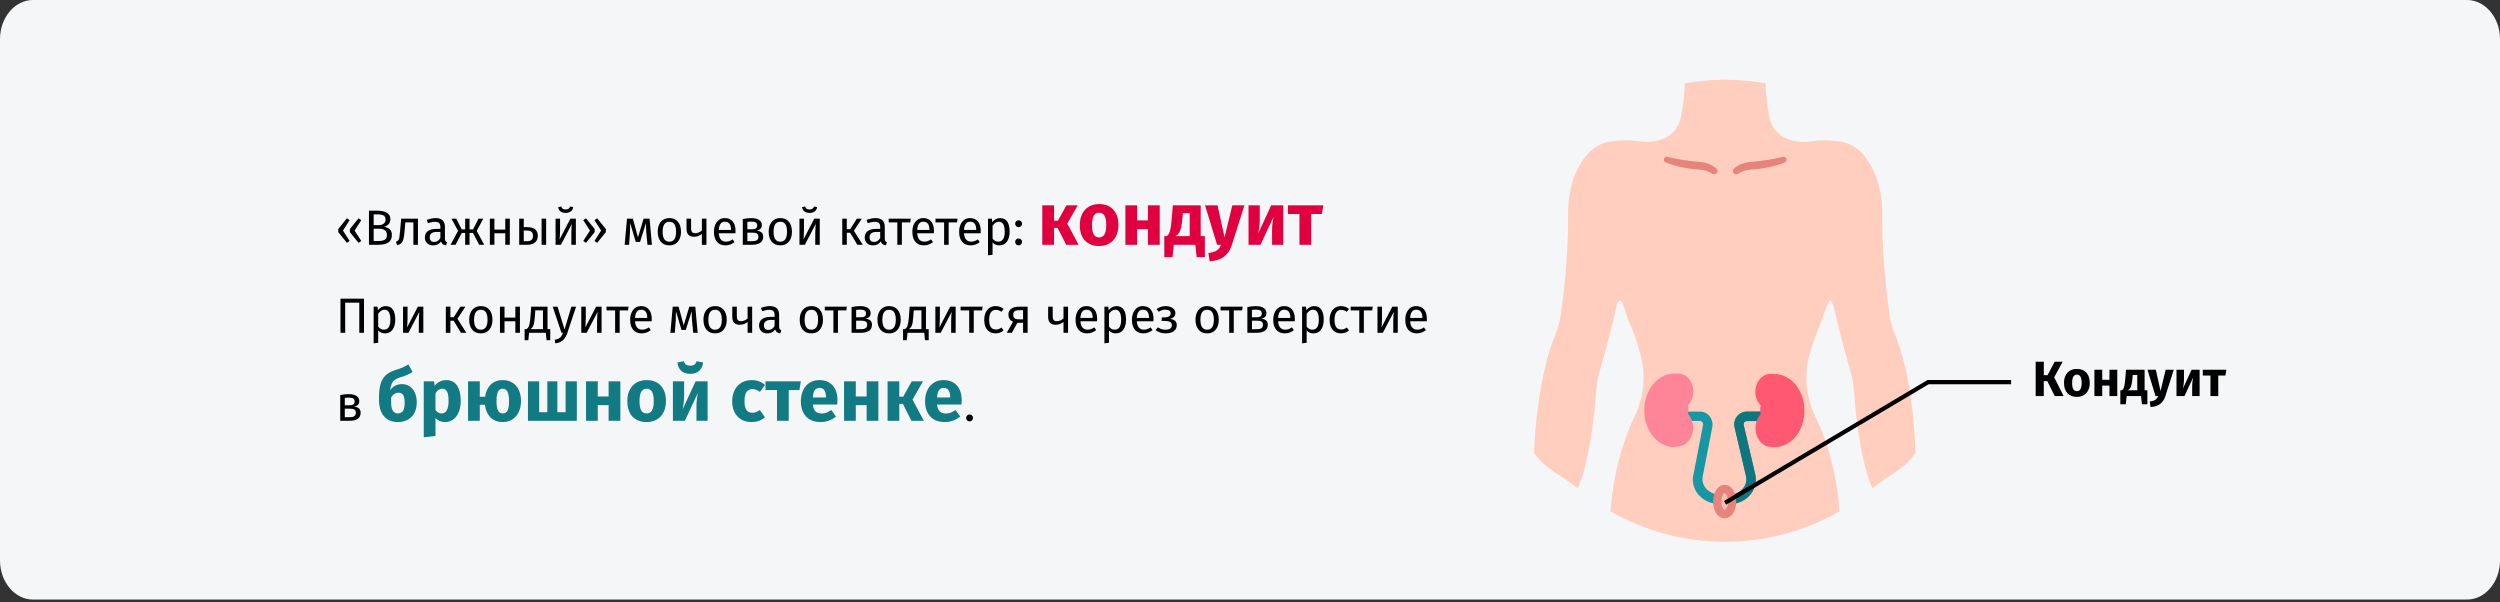 <?xml version="1.0" encoding="UTF-8"?>
<svg xmlns="http://www.w3.org/2000/svg" width="909" height="219" viewBox="0 0 909 219" fill="none">
  <rect x="0" y="0" width="909" height="219" fill="#333333" stroke="none"/>
  <path d="M11.974 0H897.026C903.612 0 909 6.398 909 14.217V203.783C909 211.602 903.612 218 897.026 218H11.974C5.388 218 0 211.602 0 203.783V14.217C0 6.398 5.388 0 11.974 0Z" fill="#F5F6F7"></path>
  <path d="M689.084 121.795C688.083 119.408 687.391 116.868 687.007 114.251C686.007 107.092 684.237 92.39 684.391 78.303C684.545 66.372 680.314 59.367 677.083 55.749C674.929 53.44 672.083 51.9 668.929 51.438C665.16 50.9 661.314 50.9 657.621 51.516C657.621 51.516 645.698 53.132 643.39 42.663C642.544 38.584 642.083 34.427 641.929 30.27C632.236 28.577 622.313 28.577 612.621 30.27C612.467 34.427 612.005 38.584 611.159 42.663C608.851 53.132 596.928 51.516 596.928 51.516C593.159 50.9 589.389 50.9 585.62 51.438C582.466 51.9 579.62 53.44 577.466 55.749C574.158 59.367 570.004 66.372 570.158 78.303C570.312 92.39 568.543 107.092 567.543 114.251C567.158 116.868 566.466 119.331 565.466 121.795C559.697 135.804 558.004 156.357 557.773 164.67C562.158 170.982 567.774 172.676 573.697 177.602C578.082 167.287 579.774 150.507 580.312 142.732C580.543 139.961 581.005 137.19 581.774 134.496C585.159 123.026 587.774 111.326 587.774 111.326C587.774 110.325 588.851 108.632 589.466 109.401C590.236 110.325 591.313 114.405 591.928 116.252C593.928 120.255 595.466 125.027 596.62 129.492C598.466 136.882 597.62 144.656 594.313 151.507C587.62 165.363 586.005 179.988 585.543 185.915C611.39 200.695 643.006 200.695 668.852 185.915C668.468 179.988 666.852 165.363 660.083 151.507C656.775 144.656 655.929 136.882 657.775 129.492C658.545 126.49 660.083 122.102 662.468 116.252C663.698 112.403 664.622 110.094 665.16 109.401C665.622 108.786 666.16 109.94 666.699 111.326C666.699 111.326 666.852 111.942 667.083 112.942C667.929 116.56 670.083 125.566 672.699 134.496C673.468 137.19 674.006 139.961 674.16 142.732C674.699 150.507 676.391 167.287 680.776 177.602C686.699 172.676 692.084 170.982 696.468 164.67C696.314 156.357 694.853 135.804 689.084 121.795Z" fill="#FFCEBF"></path>
  <path d="M625.39 183.297C624.314 183.297 623.16 183.144 622.16 182.836C617.39 181.373 614.621 176.832 615.775 172.367L619.236 154.508C619.313 154.047 619.083 153.662 619.006 153.508C618.852 153.354 618.544 153.046 618.083 153.046H611.929C611.006 153.046 610.236 152.276 610.236 151.352C610.236 150.429 611.006 149.659 611.929 149.659H618.083C619.467 149.659 620.775 150.275 621.621 151.352C622.467 152.43 622.852 153.816 622.621 155.124L619.16 172.983V173.06C618.467 175.831 620.237 178.525 623.237 179.526C623.929 179.757 624.698 179.834 625.467 179.834H628.544C629.314 179.834 630.083 179.757 630.775 179.526C633.775 178.602 635.544 175.831 634.852 173.06L630.698 155.278C630.391 153.893 630.698 152.507 631.544 151.352C632.391 150.275 633.698 149.582 635.16 149.582H642.006C642.929 149.582 643.698 150.352 643.698 151.276C643.698 152.199 642.929 152.969 642.006 152.969H635.16C634.698 152.969 634.391 153.277 634.237 153.431C634.083 153.585 633.929 153.97 634.006 154.432L638.16 172.213C639.314 176.755 636.544 181.219 631.775 182.759C630.698 183.067 629.621 183.221 628.544 183.221H625.39V183.297Z" fill="#1598A4"></path>
  <path d="M635.16 149.736C633.775 149.736 632.467 150.352 631.544 151.507C630.698 152.584 630.314 154.047 630.698 155.433L634.852 173.214C635.544 175.985 633.775 178.679 630.775 179.68C630.083 179.911 629.314 179.988 628.544 179.988H627.006V183.375H628.544C629.621 183.375 630.775 183.221 631.775 182.913C636.544 181.45 639.314 176.909 638.16 172.367L634.006 154.586C633.929 154.124 634.083 153.739 634.237 153.585C634.391 153.431 634.698 153.123 635.16 153.123H642.006C642.929 153.123 643.698 152.354 643.698 151.43C643.698 150.506 642.929 149.736 642.006 149.736H635.16Z" fill="#10767E"></path>
  <path d="M627.083 186.993C628.57 186.993 629.775 184.925 629.775 182.374C629.775 179.824 628.57 177.756 627.083 177.756C625.596 177.756 624.391 179.824 624.391 182.374C624.391 184.925 625.596 186.993 627.083 186.993Z" fill="#FFBFAB" stroke="#E5837C" stroke-width="3"></path>
  <path d="M645.083 162.593C645.006 162.593 644.929 162.593 644.929 162.593C644.698 162.593 644.313 162.516 644.083 162.516C640.852 162.516 638.313 159.437 638.313 155.665C638.313 153.74 639.006 151.893 640.159 150.661C640.083 150.123 640.006 149.661 640.006 149.122C640.006 148.506 640.083 147.89 640.159 147.351C638.929 146.12 638.236 144.349 638.236 142.425C638.236 138.884 640.698 135.959 643.775 135.959H645.083C648.083 135.959 650.929 137.422 653.006 140.039C655.006 142.502 656.083 145.812 656.083 149.353C656.083 152.817 655.006 156.127 653.006 158.667C650.929 161.207 648.083 162.593 645.083 162.593Z" fill="#FF5872"></path>
  <path d="M608.852 162.592C605.852 162.592 603.006 161.13 600.929 158.513C598.929 156.049 597.852 152.739 597.852 149.199C597.852 145.735 598.929 142.425 600.929 139.884C603.006 137.267 605.852 135.805 608.852 135.805H610.159C613.236 135.805 615.698 138.73 615.698 142.271C615.698 144.195 615.006 145.966 613.775 147.197C613.852 147.813 613.929 148.352 613.929 148.968C613.929 149.506 613.852 149.968 613.775 150.507C614.929 151.816 615.621 153.586 615.621 155.511C615.621 159.282 613.006 162.361 609.852 162.361C609.698 162.361 609.236 162.361 609.006 162.438C608.929 162.592 608.929 162.592 608.852 162.592Z" fill="#FE8598"></path>
  <path d="M605.621 59.059C605.083 58.828 604.852 58.289 605.006 57.75C605.16 57.211 605.698 56.903 606.313 57.057C610.006 57.904 613.698 58.52 617.468 58.828C617.468 58.828 621.545 58.905 624.083 61.291C624.545 61.676 624.622 62.369 624.237 62.907C623.852 63.369 623.16 63.523 622.698 63.215C621.237 62.292 619.621 61.753 617.929 61.676C613.698 61.368 609.544 60.598 605.621 59.059Z" fill="#E5837C"></path>
  <path d="M648.928 59.059C649.467 58.828 649.698 58.289 649.544 57.75C649.39 57.211 648.851 56.903 648.236 57.057C644.544 57.904 640.851 58.52 637.082 58.828C637.082 58.828 633.005 58.905 630.467 61.291C630.005 61.676 629.928 62.369 630.313 62.907C630.697 63.369 631.39 63.523 631.851 63.215C633.313 62.292 634.928 61.753 636.62 61.676C640.928 61.368 645.082 60.598 648.928 59.059Z" fill="#E5837C"></path>
  <path d="M731.226 138.178V139.717H701.252L627.622 183.486L626.838 182.162L700.831 138.178H731.226Z" fill="black"></path>
  <path d="M126.14 79.37L127.13 80.054L124.7 83.834L127.13 87.614L126.14 88.298L122.99 84.41V83.276L126.14 79.37ZM130.37 79.37L131.36 80.054L128.93 83.834L131.36 87.614L130.37 88.298L127.22 84.41V83.276L130.37 79.37ZM139.626 82.448C140.478 82.592 141.168 82.892 141.696 83.348C142.224 83.804 142.488 84.512 142.488 85.472C142.488 87.824 140.85 89 137.574 89H134.154V76.598H137.088C138.66 76.598 139.86 76.856 140.688 77.372C141.528 77.888 141.948 78.674 141.948 79.73C141.948 80.45 141.72 81.05 141.264 81.53C140.82 82.01 140.274 82.316 139.626 82.448ZM135.864 77.948V81.854H137.736C138.456 81.854 139.044 81.68 139.5 81.332C139.968 80.984 140.202 80.492 140.202 79.856C140.202 79.136 139.956 78.638 139.464 78.362C138.984 78.086 138.252 77.948 137.268 77.948H135.864ZM137.574 87.632C138.582 87.632 139.35 87.482 139.878 87.182C140.418 86.882 140.688 86.312 140.688 85.472C140.688 84.656 140.43 84.068 139.914 83.708C139.398 83.348 138.726 83.168 137.898 83.168H135.864V87.632H137.574ZM151.963 79.514V89H150.307V80.864H147.373L147.103 84.032C146.995 85.316 146.857 86.276 146.689 86.912C146.533 87.548 146.281 88.04 145.933 88.388C145.597 88.724 145.081 89 144.385 89.216L143.971 87.902C144.379 87.758 144.667 87.572 144.835 87.344C145.003 87.116 145.129 86.768 145.213 86.3C145.297 85.832 145.387 85.016 145.483 83.852L145.861 79.514H151.963ZM161.776 86.786C161.776 87.17 161.842 87.458 161.974 87.65C162.106 87.83 162.304 87.968 162.568 88.064L162.19 89.216C161.698 89.156 161.302 89.018 161.002 88.802C160.702 88.586 160.48 88.25 160.336 87.794C159.7 88.742 158.758 89.216 157.51 89.216C156.574 89.216 155.836 88.952 155.296 88.424C154.756 87.896 154.486 87.206 154.486 86.354C154.486 85.346 154.846 84.572 155.566 84.032C156.298 83.492 157.33 83.222 158.662 83.222H160.12V82.52C160.12 81.848 159.958 81.368 159.634 81.08C159.31 80.792 158.812 80.648 158.14 80.648C157.444 80.648 156.592 80.816 155.584 81.152L155.17 79.946C156.346 79.514 157.438 79.298 158.446 79.298C159.562 79.298 160.396 79.574 160.948 80.126C161.5 80.666 161.776 81.44 161.776 82.448V86.786ZM157.888 87.974C158.836 87.974 159.58 87.482 160.12 86.498V84.32H158.878C157.126 84.32 156.25 84.968 156.25 86.264C156.25 86.828 156.388 87.254 156.664 87.542C156.94 87.83 157.348 87.974 157.888 87.974ZM175.707 79.514L173.331 83.96L176.049 89H174.231L171.981 84.698H170.721V89H169.137V84.698H167.895L165.627 89H163.827L166.545 83.96L164.169 79.514H165.897L167.877 83.402H169.137V79.514H170.721V83.402H171.999L173.997 79.514H175.707ZM183.712 89V84.824H179.77V89H178.114V79.514H179.77V83.492H183.712V79.514H185.368V89H183.712ZM191.52 82.574C192.936 82.574 193.962 82.85 194.598 83.402C195.234 83.954 195.552 84.74 195.552 85.76C195.552 86.828 195.192 87.638 194.472 88.19C193.764 88.73 192.882 89 191.826 89H188.784V79.514H190.44V82.574H191.52ZM196.92 79.514H198.576V89H196.92V79.514ZM191.682 87.704C192.354 87.704 192.87 87.554 193.23 87.254C193.602 86.954 193.788 86.456 193.788 85.76C193.788 85.1 193.614 84.614 193.266 84.302C192.93 83.99 192.342 83.834 191.502 83.834H190.44V87.704H191.682ZM209.383 89H207.745V84.716C207.745 83.996 207.769 83.312 207.817 82.664C207.865 82.016 207.907 81.59 207.943 81.386L203.965 89H202.003V79.514H203.641V83.798C203.641 84.434 203.617 85.094 203.569 85.778C203.521 86.45 203.485 86.882 203.461 87.074L207.385 79.514H209.383V89ZM205.657 77.426C204.925 77.426 204.307 77.24 203.803 76.868C203.311 76.484 203.029 75.968 202.957 75.32L204.055 75.086C204.175 75.47 204.361 75.746 204.613 75.914C204.877 76.082 205.225 76.166 205.657 76.166C206.089 76.166 206.443 76.082 206.719 75.914C206.995 75.734 207.193 75.458 207.313 75.086L208.411 75.32C208.339 75.968 208.045 76.484 207.529 76.868C207.025 77.24 206.401 77.426 205.657 77.426ZM213.066 79.37L216.216 83.276V84.41L213.066 88.298L212.076 87.614L214.506 83.834L212.076 80.054L213.066 79.37ZM217.134 79.37L220.284 83.276V84.41L217.134 88.298L216.144 87.614L218.574 83.834L216.144 80.054L217.134 79.37ZM237.043 89H235.423L234.991 84.518C234.943 84.05 234.913 83.534 234.901 82.97C234.889 82.394 234.883 81.776 234.883 81.116L232.723 87.956H231.157L229.141 81.134C229.141 82.718 229.117 83.84 229.069 84.5L228.727 89H227.125L227.971 79.514H230.113L231.967 86.3L234.001 79.514H236.179L237.043 89ZM243.395 79.298C244.727 79.298 245.759 79.742 246.491 80.63C247.235 81.518 247.607 82.724 247.607 84.248C247.607 85.232 247.439 86.102 247.103 86.858C246.767 87.602 246.281 88.184 245.645 88.604C245.009 89.012 244.253 89.216 243.377 89.216C242.045 89.216 241.007 88.772 240.263 87.884C239.519 86.996 239.147 85.79 239.147 84.266C239.147 83.282 239.315 82.418 239.651 81.674C239.987 80.918 240.473 80.336 241.109 79.928C241.745 79.508 242.507 79.298 243.395 79.298ZM243.395 80.63C241.751 80.63 240.929 81.842 240.929 84.266C240.929 86.678 241.745 87.884 243.377 87.884C245.009 87.884 245.825 86.672 245.825 84.248C245.825 81.836 245.015 80.63 243.395 80.63ZM256.859 79.514V89H255.203V85.04C254.855 85.364 254.423 85.622 253.907 85.814C253.403 85.994 252.881 86.084 252.341 86.084C251.441 86.084 250.763 85.844 250.307 85.364C249.851 84.872 249.623 84.176 249.623 83.276V79.514H251.279V83.078C251.279 83.678 251.399 84.116 251.639 84.392C251.891 84.656 252.275 84.788 252.791 84.788C253.211 84.788 253.649 84.692 254.105 84.5C254.573 84.308 254.939 84.062 255.203 83.762V79.514H256.859ZM267.438 83.978C267.438 84.254 267.426 84.536 267.402 84.824H261.354C261.426 85.868 261.69 86.636 262.146 87.128C262.602 87.62 263.19 87.866 263.91 87.866C264.366 87.866 264.786 87.8 265.17 87.668C265.554 87.536 265.956 87.326 266.376 87.038L267.096 88.028C266.088 88.82 264.984 89.216 263.784 89.216C262.464 89.216 261.432 88.784 260.688 87.92C259.956 87.056 259.59 85.868 259.59 84.356C259.59 83.372 259.746 82.502 260.058 81.746C260.382 80.978 260.838 80.378 261.426 79.946C262.026 79.514 262.728 79.298 263.532 79.298C264.792 79.298 265.758 79.712 266.43 80.54C267.102 81.368 267.438 82.514 267.438 83.978ZM265.8 83.492C265.8 82.556 265.614 81.842 265.242 81.35C264.87 80.858 264.312 80.612 263.568 80.612C262.212 80.612 261.474 81.608 261.354 83.6H265.8V83.492ZM275.087 83.852C276.695 84.008 277.499 84.752 277.499 86.084C277.499 87.08 277.133 87.818 276.401 88.298C275.681 88.766 274.715 89 273.503 89H270.083V79.64C271.199 79.412 272.237 79.298 273.197 79.298C274.373 79.298 275.303 79.52 275.987 79.964C276.671 80.408 277.013 81.044 277.013 81.872C277.013 82.412 276.851 82.85 276.527 83.186C276.203 83.522 275.723 83.744 275.087 83.852ZM273.215 80.576C272.711 80.576 272.219 80.612 271.739 80.684V83.366H273.521C274.097 83.366 274.541 83.258 274.853 83.042C275.165 82.826 275.321 82.46 275.321 81.944C275.321 81.464 275.147 81.116 274.799 80.9C274.451 80.684 273.923 80.576 273.215 80.576ZM273.503 87.704C274.211 87.704 274.763 87.584 275.159 87.344C275.555 87.104 275.753 86.672 275.753 86.048C275.753 85.532 275.585 85.16 275.249 84.932C274.913 84.704 274.343 84.59 273.539 84.59H271.739V87.704H273.503ZM283.737 79.298C285.069 79.298 286.101 79.742 286.833 80.63C287.577 81.518 287.949 82.724 287.949 84.248C287.949 85.232 287.781 86.102 287.445 86.858C287.109 87.602 286.623 88.184 285.987 88.604C285.351 89.012 284.595 89.216 283.719 89.216C282.387 89.216 281.349 88.772 280.605 87.884C279.861 86.996 279.489 85.79 279.489 84.266C279.489 83.282 279.657 82.418 279.993 81.674C280.329 80.918 280.815 80.336 281.451 79.928C282.087 79.508 282.849 79.298 283.737 79.298ZM283.737 80.63C282.093 80.63 281.271 81.842 281.271 84.266C281.271 86.678 282.087 87.884 283.719 87.884C285.351 87.884 286.167 86.672 286.167 84.248C286.167 81.836 285.357 80.63 283.737 80.63ZM298.065 89H296.427V84.716C296.427 83.996 296.451 83.312 296.499 82.664C296.547 82.016 296.589 81.59 296.625 81.386L292.647 89H290.685V79.514H292.323V83.798C292.323 84.434 292.299 85.094 292.251 85.778C292.203 86.45 292.167 86.882 292.143 87.074L296.067 79.514H298.065V89ZM294.339 77.426C293.607 77.426 292.989 77.24 292.485 76.868C291.993 76.484 291.711 75.968 291.639 75.32L292.737 75.086C292.857 75.47 293.043 75.746 293.295 75.914C293.559 76.082 293.907 76.166 294.339 76.166C294.771 76.166 295.125 76.082 295.401 75.914C295.677 75.734 295.875 75.458 295.995 75.086L297.093 75.32C297.021 75.968 296.727 76.484 296.211 76.868C295.707 77.24 295.083 77.426 294.339 77.426ZM313.351 79.514L310.471 83.906L313.693 89H311.731L309.103 84.626H307.897V89H306.241V79.514H307.897V83.33H309.139L311.533 79.514H313.351ZM321.702 86.786C321.702 87.17 321.768 87.458 321.9 87.65C322.032 87.83 322.23 87.968 322.494 88.064L322.116 89.216C321.624 89.156 321.228 89.018 320.928 88.802C320.628 88.586 320.406 88.25 320.262 87.794C319.626 88.742 318.684 89.216 317.436 89.216C316.5 89.216 315.762 88.952 315.222 88.424C314.682 87.896 314.412 87.206 314.412 86.354C314.412 85.346 314.772 84.572 315.492 84.032C316.224 83.492 317.256 83.222 318.588 83.222H320.046V82.52C320.046 81.848 319.884 81.368 319.56 81.08C319.236 80.792 318.738 80.648 318.066 80.648C317.37 80.648 316.518 80.816 315.51 81.152L315.096 79.946C316.272 79.514 317.364 79.298 318.372 79.298C319.488 79.298 320.322 79.574 320.874 80.126C321.426 80.666 321.702 81.44 321.702 82.448V86.786ZM317.814 87.974C318.762 87.974 319.506 87.482 320.046 86.498V84.32H318.804C317.052 84.32 316.176 84.968 316.176 86.264C316.176 86.828 316.314 87.254 316.59 87.542C316.866 87.83 317.274 87.974 317.814 87.974ZM331.159 79.514L330.961 80.864H327.919V89H326.263V80.864H323.131V79.514H331.159ZM339.579 83.978C339.579 84.254 339.567 84.536 339.543 84.824H333.495C333.567 85.868 333.831 86.636 334.287 87.128C334.743 87.62 335.331 87.866 336.051 87.866C336.507 87.866 336.927 87.8 337.311 87.668C337.695 87.536 338.097 87.326 338.517 87.038L339.237 88.028C338.229 88.82 337.125 89.216 335.925 89.216C334.605 89.216 333.573 88.784 332.829 87.92C332.097 87.056 331.731 85.868 331.731 84.356C331.731 83.372 331.887 82.502 332.199 81.746C332.523 80.978 332.979 80.378 333.567 79.946C334.167 79.514 334.869 79.298 335.673 79.298C336.933 79.298 337.899 79.712 338.571 80.54C339.243 81.368 339.579 82.514 339.579 83.978ZM337.941 83.492C337.941 82.556 337.755 81.842 337.383 81.35C337.011 80.858 336.453 80.612 335.709 80.612C334.353 80.612 333.615 81.608 333.495 83.6H337.941V83.492ZM348.175 79.514L347.977 80.864H344.935V89H343.279V80.864H340.147V79.514H348.175ZM356.595 83.978C356.595 84.254 356.583 84.536 356.559 84.824H350.511C350.583 85.868 350.847 86.636 351.303 87.128C351.759 87.62 352.347 87.866 353.067 87.866C353.523 87.866 353.943 87.8 354.327 87.668C354.711 87.536 355.113 87.326 355.533 87.038L356.253 88.028C355.245 88.82 354.141 89.216 352.941 89.216C351.621 89.216 350.589 88.784 349.845 87.92C349.113 87.056 348.747 85.868 348.747 84.356C348.747 83.372 348.903 82.502 349.215 81.746C349.539 80.978 349.995 80.378 350.583 79.946C351.183 79.514 351.885 79.298 352.689 79.298C353.949 79.298 354.915 79.712 355.587 80.54C356.259 81.368 356.595 82.514 356.595 83.978ZM354.957 83.492C354.957 82.556 354.771 81.842 354.399 81.35C354.027 80.858 353.469 80.612 352.725 80.612C351.369 80.612 350.631 81.608 350.511 83.6H354.957V83.492ZM363.595 79.298C364.807 79.298 365.695 79.73 366.259 80.594C366.823 81.458 367.105 82.676 367.105 84.248C367.105 85.736 366.781 86.936 366.133 87.848C365.485 88.76 364.567 89.216 363.379 89.216C362.323 89.216 361.495 88.856 360.895 88.136V92.636L359.239 92.834V79.514H360.661L360.787 80.792C361.135 80.312 361.555 79.946 362.047 79.694C362.539 79.43 363.055 79.298 363.595 79.298ZM362.983 87.866C364.543 87.866 365.323 86.66 365.323 84.248C365.323 81.824 364.609 80.612 363.181 80.612C362.713 80.612 362.287 80.75 361.903 81.026C361.519 81.302 361.183 81.656 360.895 82.088V86.714C361.135 87.086 361.435 87.374 361.795 87.578C362.155 87.77 362.551 87.866 362.983 87.866ZM370.359 86.714C370.719 86.714 371.019 86.834 371.259 87.074C371.499 87.314 371.619 87.608 371.619 87.956C371.619 88.304 371.499 88.604 371.259 88.856C371.019 89.096 370.719 89.216 370.359 89.216C370.011 89.216 369.717 89.096 369.477 88.856C369.237 88.604 369.117 88.304 369.117 87.956C369.117 87.608 369.237 87.314 369.477 87.074C369.717 86.834 370.011 86.714 370.359 86.714ZM370.359 80.09C370.719 80.09 371.019 80.21 371.259 80.45C371.499 80.69 371.619 80.984 371.619 81.332C371.619 81.68 371.499 81.98 371.259 82.232C371.019 82.472 370.719 82.592 370.359 82.592C370.011 82.592 369.717 82.472 369.477 82.232C369.237 81.98 369.117 81.68 369.117 81.332C369.117 80.984 369.237 80.69 369.477 80.45C369.717 80.21 370.011 80.09 370.359 80.09ZM132.35 108.598V121H130.64V110.056H125.51V121H123.8V108.598H132.35ZM140.212 111.298C141.424 111.298 142.312 111.73 142.876 112.594C143.44 113.458 143.722 114.676 143.722 116.248C143.722 117.736 143.398 118.936 142.75 119.848C142.102 120.76 141.184 121.216 139.996 121.216C138.94 121.216 138.112 120.856 137.512 120.136V124.636L135.856 124.834V111.514H137.278L137.404 112.792C137.752 112.312 138.172 111.946 138.664 111.694C139.156 111.43 139.672 111.298 140.212 111.298ZM139.6 119.866C141.16 119.866 141.94 118.66 141.94 116.248C141.94 113.824 141.226 112.612 139.798 112.612C139.33 112.612 138.904 112.75 138.52 113.026C138.136 113.302 137.8 113.656 137.512 114.088V118.714C137.752 119.086 138.052 119.374 138.412 119.578C138.772 119.77 139.168 119.866 139.6 119.866ZM153.924 121H152.286V116.716C152.286 115.996 152.31 115.312 152.358 114.664C152.406 114.016 152.448 113.59 152.484 113.386L148.506 121H146.544V111.514H148.182V115.798C148.182 116.434 148.158 117.094 148.11 117.778C148.062 118.45 148.026 118.882 148.002 119.074L151.926 111.514H153.924V121ZM169.211 111.514L166.331 115.906L169.553 121H167.591L164.963 116.626H163.757V121H162.101V111.514H163.757V115.33H164.999L167.393 111.514H169.211ZM174.84 111.298C176.172 111.298 177.204 111.742 177.936 112.63C178.68 113.518 179.052 114.724 179.052 116.248C179.052 117.232 178.884 118.102 178.548 118.858C178.212 119.602 177.726 120.184 177.09 120.604C176.454 121.012 175.698 121.216 174.822 121.216C173.49 121.216 172.452 120.772 171.708 119.884C170.964 118.996 170.592 117.79 170.592 116.266C170.592 115.282 170.76 114.418 171.096 113.674C171.432 112.918 171.918 112.336 172.554 111.928C173.19 111.508 173.952 111.298 174.84 111.298ZM174.84 112.63C173.196 112.63 172.374 113.842 172.374 116.266C172.374 118.678 173.19 119.884 174.822 119.884C176.454 119.884 177.27 118.672 177.27 116.248C177.27 113.836 176.46 112.63 174.84 112.63ZM187.386 121V116.824H183.444V121H181.788V111.514H183.444V115.492H187.386V111.514H189.042V121H187.386ZM200.072 119.668V123.7H198.722L198.452 121H192.368L192.098 123.7H190.748V119.668H191.414C191.702 119.476 191.93 119.26 192.098 119.02C192.266 118.768 192.416 118.336 192.548 117.724C192.692 117.112 192.806 116.218 192.89 115.042L193.142 111.514H199.082V119.668H200.072ZM197.426 112.828H194.636L194.492 114.826C194.408 115.942 194.312 116.8 194.204 117.4C194.096 118 193.94 118.462 193.736 118.786C193.544 119.11 193.262 119.404 192.89 119.668H197.426V112.828ZM206.293 121.054C205.921 122.158 205.399 123.028 204.727 123.664C204.067 124.312 203.119 124.702 201.883 124.834L201.703 123.538C202.327 123.43 202.825 123.274 203.197 123.07C203.569 122.866 203.863 122.602 204.079 122.278C204.307 121.966 204.517 121.54 204.709 121H204.151L200.965 111.514H202.729L205.267 119.794L207.751 111.514H209.461L206.293 121.054ZM218.735 121H217.097V116.716C217.097 115.996 217.121 115.312 217.169 114.664C217.217 114.016 217.259 113.59 217.295 113.386L213.317 121H211.355V111.514H212.993V115.798C212.993 116.434 212.969 117.094 212.921 117.778C212.873 118.45 212.837 118.882 212.813 119.074L216.737 111.514H218.735V121ZM228.556 111.514L228.358 112.864H225.316V121H223.66V112.864H220.528V111.514H228.556ZM236.976 115.978C236.976 116.254 236.964 116.536 236.94 116.824H230.892C230.964 117.868 231.228 118.636 231.684 119.128C232.14 119.62 232.728 119.866 233.448 119.866C233.904 119.866 234.324 119.8 234.708 119.668C235.092 119.536 235.494 119.326 235.914 119.038L236.634 120.028C235.626 120.82 234.522 121.216 233.322 121.216C232.002 121.216 230.97 120.784 230.226 119.92C229.494 119.056 229.128 117.868 229.128 116.356C229.128 115.372 229.284 114.502 229.596 113.746C229.92 112.978 230.376 112.378 230.964 111.946C231.564 111.514 232.266 111.298 233.07 111.298C234.33 111.298 235.296 111.712 235.968 112.54C236.64 113.368 236.976 114.514 236.976 115.978ZM235.338 115.492C235.338 114.556 235.152 113.842 234.78 113.35C234.408 112.858 233.85 112.612 233.106 112.612C231.75 112.612 231.012 113.608 230.892 115.6H235.338V115.492ZM253.672 121H252.052L251.62 116.518C251.572 116.05 251.542 115.534 251.53 114.97C251.518 114.394 251.512 113.776 251.512 113.116L249.352 119.956H247.786L245.77 113.134C245.77 114.718 245.746 115.84 245.698 116.5L245.356 121H243.754L244.6 111.514H246.742L248.596 118.3L250.63 111.514H252.808L253.672 121ZM260.024 111.298C261.356 111.298 262.388 111.742 263.12 112.63C263.864 113.518 264.236 114.724 264.236 116.248C264.236 117.232 264.068 118.102 263.732 118.858C263.396 119.602 262.91 120.184 262.274 120.604C261.638 121.012 260.882 121.216 260.006 121.216C258.674 121.216 257.636 120.772 256.892 119.884C256.148 118.996 255.776 117.79 255.776 116.266C255.776 115.282 255.944 114.418 256.28 113.674C256.616 112.918 257.102 112.336 257.738 111.928C258.374 111.508 259.136 111.298 260.024 111.298ZM260.024 112.63C258.38 112.63 257.558 113.842 257.558 116.266C257.558 118.678 258.374 119.884 260.006 119.884C261.638 119.884 262.454 118.672 262.454 116.248C262.454 113.836 261.644 112.63 260.024 112.63ZM273.488 111.514V121H271.832V117.04C271.484 117.364 271.052 117.622 270.536 117.814C270.032 117.994 269.51 118.084 268.97 118.084C268.07 118.084 267.392 117.844 266.936 117.364C266.48 116.872 266.252 116.176 266.252 115.276V111.514H267.908V115.078C267.908 115.678 268.028 116.116 268.268 116.392C268.52 116.656 268.904 116.788 269.42 116.788C269.84 116.788 270.278 116.692 270.734 116.5C271.202 116.308 271.568 116.062 271.832 115.762V111.514H273.488ZM283.293 118.786C283.293 119.17 283.359 119.458 283.491 119.65C283.623 119.83 283.821 119.968 284.085 120.064L283.707 121.216C283.215 121.156 282.819 121.018 282.519 120.802C282.219 120.586 281.997 120.25 281.853 119.794C281.217 120.742 280.275 121.216 279.027 121.216C278.091 121.216 277.353 120.952 276.813 120.424C276.273 119.896 276.003 119.206 276.003 118.354C276.003 117.346 276.363 116.572 277.083 116.032C277.815 115.492 278.847 115.222 280.179 115.222H281.637V114.52C281.637 113.848 281.475 113.368 281.151 113.08C280.827 112.792 280.329 112.648 279.657 112.648C278.961 112.648 278.109 112.816 277.101 113.152L276.687 111.946C277.863 111.514 278.955 111.298 279.963 111.298C281.079 111.298 281.913 111.574 282.465 112.126C283.017 112.666 283.293 113.44 283.293 114.448V118.786ZM279.405 119.974C280.353 119.974 281.097 119.482 281.637 118.498V116.32H280.395C278.643 116.32 277.767 116.968 277.767 118.264C277.767 118.828 277.905 119.254 278.181 119.542C278.457 119.83 278.865 119.974 279.405 119.974ZM295.022 111.298C296.354 111.298 297.386 111.742 298.118 112.63C298.862 113.518 299.234 114.724 299.234 116.248C299.234 117.232 299.066 118.102 298.73 118.858C298.394 119.602 297.908 120.184 297.272 120.604C296.636 121.012 295.88 121.216 295.004 121.216C293.672 121.216 292.634 120.772 291.89 119.884C291.146 118.996 290.774 117.79 290.774 116.266C290.774 115.282 290.942 114.418 291.278 113.674C291.614 112.918 292.1 112.336 292.736 111.928C293.372 111.508 294.134 111.298 295.022 111.298ZM295.022 112.63C293.378 112.63 292.556 113.842 292.556 116.266C292.556 118.678 293.372 119.884 295.004 119.884C296.636 119.884 297.452 118.672 297.452 116.248C297.452 113.836 296.642 112.63 295.022 112.63ZM307.921 111.514L307.723 112.864H304.681V121H303.025V112.864H299.893V111.514H307.921ZM314.638 115.852C316.246 116.008 317.05 116.752 317.05 118.084C317.05 119.08 316.684 119.818 315.952 120.298C315.232 120.766 314.266 121 313.054 121H309.634V111.64C310.75 111.412 311.788 111.298 312.748 111.298C313.924 111.298 314.854 111.52 315.538 111.964C316.222 112.408 316.564 113.044 316.564 113.872C316.564 114.412 316.402 114.85 316.078 115.186C315.754 115.522 315.274 115.744 314.638 115.852ZM312.766 112.576C312.262 112.576 311.77 112.612 311.29 112.684V115.366H313.072C313.648 115.366 314.092 115.258 314.404 115.042C314.716 114.826 314.872 114.46 314.872 113.944C314.872 113.464 314.698 113.116 314.35 112.9C314.002 112.684 313.474 112.576 312.766 112.576ZM313.054 119.704C313.762 119.704 314.314 119.584 314.71 119.344C315.106 119.104 315.304 118.672 315.304 118.048C315.304 117.532 315.136 117.16 314.8 116.932C314.464 116.704 313.894 116.59 313.09 116.59H311.29V119.704H313.054ZM323.288 111.298C324.62 111.298 325.652 111.742 326.384 112.63C327.128 113.518 327.5 114.724 327.5 116.248C327.5 117.232 327.332 118.102 326.996 118.858C326.66 119.602 326.174 120.184 325.538 120.604C324.902 121.012 324.146 121.216 323.27 121.216C321.938 121.216 320.9 120.772 320.156 119.884C319.412 118.996 319.04 117.79 319.04 116.266C319.04 115.282 319.208 114.418 319.544 113.674C319.88 112.918 320.366 112.336 321.002 111.928C321.638 111.508 322.4 111.298 323.288 111.298ZM323.288 112.63C321.644 112.63 320.822 113.842 320.822 116.266C320.822 118.678 321.638 119.884 323.27 119.884C324.902 119.884 325.718 118.672 325.718 116.248C325.718 113.836 324.908 112.63 323.288 112.63ZM337.674 119.668V123.7H336.324L336.054 121H329.97L329.7 123.7H328.35V119.668H329.016C329.304 119.476 329.532 119.26 329.7 119.02C329.868 118.768 330.018 118.336 330.15 117.724C330.294 117.112 330.408 116.218 330.492 115.042L330.744 111.514H336.684V119.668H337.674ZM335.028 112.828H332.238L332.094 114.826C332.01 115.942 331.914 116.8 331.806 117.4C331.698 118 331.542 118.462 331.338 118.786C331.146 119.11 330.864 119.404 330.492 119.668H335.028V112.828ZM347.477 121H345.839V116.716C345.839 115.996 345.863 115.312 345.911 114.664C345.959 114.016 346.001 113.59 346.037 113.386L342.059 121H340.097V111.514H341.735V115.798C341.735 116.434 341.711 117.094 341.663 117.778C341.615 118.45 341.579 118.882 341.555 119.074L345.479 111.514H347.477V121ZM357.298 111.514L357.1 112.864H354.058V121H352.402V112.864H349.27V111.514H357.298ZM362.01 111.298C362.574 111.298 363.09 111.382 363.558 111.55C364.026 111.706 364.476 111.964 364.908 112.324L364.116 113.368C363.78 113.128 363.45 112.954 363.126 112.846C362.814 112.726 362.466 112.666 362.082 112.666C361.314 112.666 360.714 112.972 360.282 113.584C359.862 114.196 359.652 115.102 359.652 116.302C359.652 117.502 359.862 118.39 360.282 118.966C360.702 119.53 361.302 119.812 362.082 119.812C362.454 119.812 362.796 119.758 363.108 119.65C363.42 119.53 363.768 119.344 364.152 119.092L364.908 120.172C364.044 120.868 363.078 121.216 362.01 121.216C360.726 121.216 359.712 120.784 358.968 119.92C358.236 119.056 357.87 117.862 357.87 116.338C357.87 115.33 358.038 114.448 358.374 113.692C358.71 112.936 359.184 112.348 359.796 111.928C360.42 111.508 361.158 111.298 362.01 111.298ZM373.647 111.514V121H371.991V117.364H369.921L367.923 121H366.069L368.337 116.986C367.221 116.458 366.663 115.6 366.663 114.412C366.663 113.476 366.999 112.762 367.671 112.27C368.343 111.766 369.285 111.514 370.497 111.514H373.647ZM371.991 116.104V112.792H370.461C369.777 112.792 369.261 112.924 368.913 113.188C368.577 113.44 368.409 113.848 368.409 114.412C368.409 115.012 368.565 115.444 368.877 115.708C369.201 115.972 369.717 116.104 370.425 116.104H371.991ZM388.343 111.514V121H386.687V117.04C386.339 117.364 385.907 117.622 385.391 117.814C384.887 117.994 384.365 118.084 383.825 118.084C382.925 118.084 382.247 117.844 381.791 117.364C381.335 116.872 381.107 116.176 381.107 115.276V111.514H382.763V115.078C382.763 115.678 382.883 116.116 383.123 116.392C383.375 116.656 383.759 116.788 384.275 116.788C384.695 116.788 385.133 116.692 385.589 116.5C386.057 116.308 386.423 116.062 386.687 115.762V111.514H388.343ZM398.923 115.978C398.923 116.254 398.911 116.536 398.887 116.824H392.839C392.911 117.868 393.175 118.636 393.631 119.128C394.087 119.62 394.675 119.866 395.395 119.866C395.851 119.866 396.271 119.8 396.655 119.668C397.039 119.536 397.441 119.326 397.861 119.038L398.581 120.028C397.573 120.82 396.469 121.216 395.269 121.216C393.949 121.216 392.917 120.784 392.173 119.92C391.441 119.056 391.075 117.868 391.075 116.356C391.075 115.372 391.231 114.502 391.543 113.746C391.867 112.978 392.323 112.378 392.911 111.946C393.511 111.514 394.213 111.298 395.017 111.298C396.277 111.298 397.243 111.712 397.915 112.54C398.587 113.368 398.923 114.514 398.923 115.978ZM397.285 115.492C397.285 114.556 397.099 113.842 396.727 113.35C396.355 112.858 395.797 112.612 395.053 112.612C393.697 112.612 392.959 113.608 392.839 115.6H397.285V115.492ZM405.923 111.298C407.135 111.298 408.023 111.73 408.587 112.594C409.151 113.458 409.433 114.676 409.433 116.248C409.433 117.736 409.109 118.936 408.461 119.848C407.813 120.76 406.895 121.216 405.707 121.216C404.651 121.216 403.823 120.856 403.223 120.136V124.636L401.567 124.834V111.514H402.989L403.115 112.792C403.463 112.312 403.883 111.946 404.375 111.694C404.867 111.43 405.383 111.298 405.923 111.298ZM405.311 119.866C406.871 119.866 407.651 118.66 407.651 116.248C407.651 113.824 406.937 112.612 405.509 112.612C405.041 112.612 404.615 112.75 404.231 113.026C403.847 113.302 403.511 113.656 403.223 114.088V118.714C403.463 119.086 403.763 119.374 404.123 119.578C404.483 119.77 404.879 119.866 405.311 119.866ZM419.419 115.978C419.419 116.254 419.407 116.536 419.383 116.824H413.335C413.407 117.868 413.671 118.636 414.127 119.128C414.583 119.62 415.171 119.866 415.891 119.866C416.347 119.866 416.767 119.8 417.151 119.668C417.535 119.536 417.937 119.326 418.357 119.038L419.077 120.028C418.069 120.82 416.965 121.216 415.765 121.216C414.445 121.216 413.413 120.784 412.669 119.92C411.937 119.056 411.571 117.868 411.571 116.356C411.571 115.372 411.727 114.502 412.039 113.746C412.363 112.978 412.819 112.378 413.407 111.946C414.007 111.514 414.709 111.298 415.513 111.298C416.773 111.298 417.739 111.712 418.411 112.54C419.083 113.368 419.419 114.514 419.419 115.978ZM417.781 115.492C417.781 114.556 417.595 113.842 417.223 113.35C416.851 112.858 416.293 112.612 415.549 112.612C414.193 112.612 413.455 113.608 413.335 115.6H417.781V115.492ZM423.946 111.298C424.546 111.298 425.104 111.4 425.62 111.604C426.148 111.796 426.568 112.084 426.88 112.468C427.204 112.852 427.366 113.314 427.366 113.854C427.366 114.382 427.21 114.814 426.898 115.15C426.598 115.486 426.118 115.744 425.458 115.924C426.25 116.056 426.85 116.302 427.258 116.662C427.666 117.022 427.87 117.538 427.87 118.21C427.87 119.194 427.486 119.944 426.718 120.46C425.962 120.964 424.996 121.216 423.82 121.216C422.392 121.216 421.174 120.82 420.166 120.028L421.03 119.002C421.45 119.302 421.87 119.524 422.29 119.668C422.722 119.812 423.214 119.884 423.766 119.884C425.314 119.884 426.088 119.32 426.088 118.192C426.088 117.64 425.866 117.256 425.422 117.04C424.99 116.812 424.384 116.698 423.604 116.698H422.344L422.452 115.402H423.424C424.096 115.402 424.636 115.282 425.044 115.042C425.452 114.802 425.656 114.43 425.656 113.926C425.656 113.458 425.482 113.122 425.134 112.918C424.786 112.702 424.33 112.594 423.766 112.594C423.274 112.594 422.836 112.66 422.452 112.792C422.08 112.912 421.702 113.104 421.318 113.368L420.526 112.378C421.006 112.018 421.522 111.748 422.074 111.568C422.626 111.388 423.25 111.298 423.946 111.298ZM438.934 111.298C440.266 111.298 441.298 111.742 442.03 112.63C442.774 113.518 443.146 114.724 443.146 116.248C443.146 117.232 442.978 118.102 442.642 118.858C442.306 119.602 441.82 120.184 441.184 120.604C440.548 121.012 439.792 121.216 438.916 121.216C437.584 121.216 436.546 120.772 435.802 119.884C435.058 118.996 434.686 117.79 434.686 116.266C434.686 115.282 434.854 114.418 435.19 113.674C435.526 112.918 436.012 112.336 436.648 111.928C437.284 111.508 438.046 111.298 438.934 111.298ZM438.934 112.63C437.29 112.63 436.468 113.842 436.468 116.266C436.468 118.678 437.284 119.884 438.916 119.884C440.548 119.884 441.364 118.672 441.364 116.248C441.364 113.836 440.554 112.63 438.934 112.63ZM451.833 111.514L451.635 112.864H448.593V121H446.937V112.864H443.805V111.514H451.833ZM458.55 115.852C460.158 116.008 460.962 116.752 460.962 118.084C460.962 119.08 460.596 119.818 459.864 120.298C459.144 120.766 458.178 121 456.966 121H453.546V111.64C454.662 111.412 455.7 111.298 456.66 111.298C457.836 111.298 458.766 111.52 459.45 111.964C460.134 112.408 460.476 113.044 460.476 113.872C460.476 114.412 460.314 114.85 459.99 115.186C459.666 115.522 459.186 115.744 458.55 115.852ZM456.678 112.576C456.174 112.576 455.682 112.612 455.202 112.684V115.366H456.984C457.56 115.366 458.004 115.258 458.316 115.042C458.628 114.826 458.784 114.46 458.784 113.944C458.784 113.464 458.61 113.116 458.262 112.9C457.914 112.684 457.386 112.576 456.678 112.576ZM456.966 119.704C457.674 119.704 458.226 119.584 458.622 119.344C459.018 119.104 459.216 118.672 459.216 118.048C459.216 117.532 459.048 117.16 458.712 116.932C458.376 116.704 457.806 116.59 457.002 116.59H455.202V119.704H456.966ZM470.8 115.978C470.8 116.254 470.788 116.536 470.764 116.824H464.716C464.788 117.868 465.052 118.636 465.508 119.128C465.964 119.62 466.552 119.866 467.272 119.866C467.728 119.866 468.148 119.8 468.532 119.668C468.916 119.536 469.318 119.326 469.738 119.038L470.458 120.028C469.45 120.82 468.346 121.216 467.146 121.216C465.826 121.216 464.794 120.784 464.05 119.92C463.318 119.056 462.952 117.868 462.952 116.356C462.952 115.372 463.108 114.502 463.42 113.746C463.744 112.978 464.2 112.378 464.788 111.946C465.388 111.514 466.09 111.298 466.894 111.298C468.154 111.298 469.12 111.712 469.792 112.54C470.464 113.368 470.8 114.514 470.8 115.978ZM469.162 115.492C469.162 114.556 468.976 113.842 468.604 113.35C468.232 112.858 467.674 112.612 466.93 112.612C465.574 112.612 464.836 113.608 464.716 115.6H469.162V115.492ZM477.8 111.298C479.012 111.298 479.9 111.73 480.464 112.594C481.028 113.458 481.31 114.676 481.31 116.248C481.31 117.736 480.986 118.936 480.338 119.848C479.69 120.76 478.772 121.216 477.584 121.216C476.528 121.216 475.7 120.856 475.1 120.136V124.636L473.444 124.834V111.514H474.866L474.992 112.792C475.34 112.312 475.76 111.946 476.252 111.694C476.744 111.43 477.26 111.298 477.8 111.298ZM477.188 119.866C478.748 119.866 479.528 118.66 479.528 116.248C479.528 113.824 478.814 112.612 477.386 112.612C476.918 112.612 476.492 112.75 476.108 113.026C475.724 113.302 475.388 113.656 475.1 114.088V118.714C475.34 119.086 475.64 119.374 476 119.578C476.36 119.77 476.756 119.866 477.188 119.866ZM487.588 111.298C488.152 111.298 488.668 111.382 489.136 111.55C489.604 111.706 490.054 111.964 490.486 112.324L489.694 113.368C489.358 113.128 489.028 112.954 488.704 112.846C488.392 112.726 488.044 112.666 487.66 112.666C486.892 112.666 486.292 112.972 485.86 113.584C485.44 114.196 485.23 115.102 485.23 116.302C485.23 117.502 485.44 118.39 485.86 118.966C486.28 119.53 486.88 119.812 487.66 119.812C488.032 119.812 488.374 119.758 488.686 119.65C488.998 119.53 489.346 119.344 489.73 119.092L490.486 120.172C489.622 120.868 488.656 121.216 487.588 121.216C486.304 121.216 485.29 120.784 484.546 119.92C483.814 119.056 483.448 117.862 483.448 116.338C483.448 115.33 483.616 114.448 483.952 113.692C484.288 112.936 484.762 112.348 485.374 111.928C485.998 111.508 486.736 111.298 487.588 111.298ZM499.136 111.514L498.938 112.864H495.896V121H494.24V112.864H491.108V111.514H499.136ZM508.229 121H506.591V116.716C506.591 115.996 506.615 115.312 506.663 114.664C506.711 114.016 506.753 113.59 506.789 113.386L502.811 121H500.849V111.514H502.487V115.798C502.487 116.434 502.463 117.094 502.415 117.778C502.367 118.45 502.331 118.882 502.307 119.074L506.231 111.514H508.229V121ZM518.806 115.978C518.806 116.254 518.794 116.536 518.77 116.824H512.722C512.794 117.868 513.058 118.636 513.514 119.128C513.97 119.62 514.558 119.866 515.278 119.866C515.734 119.866 516.154 119.8 516.538 119.668C516.922 119.536 517.324 119.326 517.744 119.038L518.464 120.028C517.456 120.82 516.352 121.216 515.152 121.216C513.832 121.216 512.8 120.784 512.056 119.92C511.324 119.056 510.958 117.868 510.958 116.356C510.958 115.372 511.114 114.502 511.426 113.746C511.75 112.978 512.206 112.378 512.794 111.946C513.394 111.514 514.096 111.298 514.9 111.298C516.16 111.298 517.126 111.712 517.798 112.54C518.47 113.368 518.806 114.514 518.806 115.978ZM517.168 115.492C517.168 114.556 516.982 113.842 516.61 113.35C516.238 112.858 515.68 112.612 514.936 112.612C513.58 112.612 512.842 113.608 512.722 115.6H517.168V115.492ZM128.714 147.852C130.322 148.008 131.126 148.752 131.126 150.084C131.126 151.08 130.76 151.818 130.028 152.298C129.308 152.766 128.342 153 127.13 153H123.71V143.64C124.826 143.412 125.864 143.298 126.824 143.298C128 143.298 128.93 143.52 129.614 143.964C130.298 144.408 130.64 145.044 130.64 145.872C130.64 146.412 130.478 146.85 130.154 147.186C129.83 147.522 129.35 147.744 128.714 147.852ZM126.842 144.576C126.338 144.576 125.846 144.612 125.366 144.684V147.366H127.148C127.724 147.366 128.168 147.258 128.48 147.042C128.792 146.826 128.948 146.46 128.948 145.944C128.948 145.464 128.774 145.116 128.426 144.9C128.078 144.684 127.55 144.576 126.842 144.576ZM127.13 151.704C127.838 151.704 128.39 151.584 128.786 151.344C129.182 151.104 129.38 150.672 129.38 150.048C129.38 149.532 129.212 149.16 128.876 148.932C128.54 148.704 127.97 148.59 127.166 148.59H125.366V151.704H127.13ZM352.535 150.714C352.895 150.714 353.195 150.834 353.435 151.074C353.675 151.314 353.795 151.608 353.795 151.956C353.795 152.304 353.675 152.604 353.435 152.856C353.195 153.096 352.895 153.216 352.535 153.216C352.187 153.216 351.893 153.096 351.653 152.856C351.413 152.604 351.293 152.304 351.293 151.956C351.293 151.608 351.413 151.314 351.653 151.074C351.893 150.834 352.187 150.714 352.535 150.714Z" fill="black"></path>
  <path d="M391.858 74.663L388.051 81.305L392.182 89H387.673L384.541 82.844H383.245V89H378.979V74.663H383.245V80.252H384.649L387.754 74.663H391.858ZM399.638 74.204C401.834 74.204 403.553 74.879 404.795 76.229C406.037 77.561 406.658 79.433 406.658 81.845C406.658 83.375 406.37 84.716 405.794 85.868C405.236 87.002 404.426 87.884 403.364 88.514C402.32 89.144 401.078 89.459 399.638 89.459C397.46 89.459 395.741 88.793 394.481 87.461C393.239 86.111 392.618 84.23 392.618 81.818C392.618 80.288 392.897 78.956 393.455 77.822C394.031 76.67 394.841 75.779 395.885 75.149C396.947 74.519 398.198 74.204 399.638 74.204ZM399.638 77.336C398.774 77.336 398.126 77.705 397.694 78.443C397.262 79.163 397.046 80.288 397.046 81.818C397.046 83.384 397.253 84.527 397.667 85.247C398.099 85.967 398.756 86.327 399.638 86.327C400.502 86.327 401.15 85.967 401.582 85.247C402.014 84.509 402.23 83.375 402.23 81.845C402.23 80.279 402.014 79.136 401.582 78.416C401.168 77.696 400.52 77.336 399.638 77.336ZM417.403 89V83.303H413.461V89H409.195V74.663H413.461V80.144H417.403V74.663H421.669V89H417.403ZM438.084 85.868V93.482H435.114L434.628 89H426.798L426.312 93.482H423.342V85.868H424.233C424.557 85.634 424.818 85.337 425.016 84.977C425.232 84.599 425.421 83.987 425.583 83.141C425.763 82.295 425.916 81.089 426.042 79.523L426.447 74.663H436.572V85.868H438.084ZM432.576 77.471H430.092L429.957 79.145C429.831 80.585 429.669 81.746 429.471 82.628C429.291 83.492 429.039 84.176 428.715 84.68C428.391 85.166 427.959 85.562 427.419 85.868H432.576V77.471ZM447.903 89.027C447.327 90.881 446.382 92.303 445.068 93.293C443.772 94.301 442.026 94.868 439.83 94.994L439.371 91.997C440.739 91.817 441.747 91.511 442.395 91.079C443.061 90.647 443.592 89.954 443.988 89H442.53L438.156 74.663H442.692L445.257 86.273L448.065 74.663H452.466L447.903 89.027ZM466.576 89H462.526V83.897C462.526 82.889 462.58 81.935 462.688 81.035C462.796 80.135 462.931 79.379 463.093 78.767L458.314 89H453.967V74.663H458.044V79.847C458.044 80.801 457.981 81.737 457.855 82.655C457.747 83.573 457.621 84.329 457.477 84.923L462.202 74.663H466.576V89ZM481.151 74.663L480.638 77.822H476.75V89H472.484V77.822H468.299V74.663H481.151Z" fill="#E0003F"></path>
  <path d="M146.158 139.662C147.166 139.662 148.075 139.923 148.885 140.445C149.713 140.967 150.361 141.732 150.829 142.74C151.297 143.73 151.531 144.918 151.531 146.304C151.531 147.762 151.252 149.031 150.694 150.111C150.136 151.191 149.335 152.019 148.291 152.595C147.265 153.171 146.068 153.459 144.7 153.459C142.558 153.459 140.866 152.766 139.624 151.38C138.4 149.976 137.788 147.843 137.788 144.981C137.788 142.893 137.959 141.183 138.301 139.851C138.661 138.519 139.264 137.43 140.11 136.584C140.974 135.72 142.18 135.045 143.728 134.559C144.826 134.217 145.69 133.911 146.32 133.641C146.95 133.353 147.67 132.975 148.48 132.507L150.019 135.234C149.389 135.648 148.723 136.008 148.021 136.314C147.337 136.62 146.464 136.935 145.402 137.259C144.61 137.511 143.98 137.808 143.512 138.15C143.062 138.474 142.702 138.933 142.432 139.527C142.162 140.103 141.973 140.886 141.865 141.876C142.891 140.4 144.322 139.662 146.158 139.662ZM144.673 150.327C145.447 150.327 146.05 150.039 146.482 149.463C146.914 148.869 147.13 147.861 147.13 146.439C147.13 145.071 146.95 144.126 146.59 143.604C146.23 143.064 145.681 142.794 144.943 142.794C144.403 142.794 143.89 142.947 143.404 143.253C142.918 143.541 142.522 143.982 142.216 144.576V146.412C142.216 147.744 142.432 148.734 142.864 149.382C143.296 150.012 143.899 150.327 144.673 150.327ZM162.175 138.204C163.975 138.204 165.316 138.87 166.198 140.202C167.08 141.534 167.521 143.397 167.521 145.791C167.521 147.267 167.287 148.59 166.819 149.76C166.369 150.912 165.712 151.821 164.848 152.487C163.984 153.135 162.976 153.459 161.824 153.459C160.384 153.459 159.223 152.964 158.341 151.974V158.535L154.075 158.994V138.663H157.828L158.044 140.256C158.602 139.554 159.241 139.041 159.961 138.717C160.681 138.375 161.419 138.204 162.175 138.204ZM160.528 150.327C162.238 150.327 163.093 148.833 163.093 145.845C163.093 144.153 162.904 142.983 162.526 142.335C162.148 141.669 161.581 141.336 160.825 141.336C160.339 141.336 159.88 141.48 159.448 141.768C159.034 142.056 158.665 142.47 158.341 143.01V149.058C158.917 149.904 159.646 150.327 160.528 150.327ZM182.795 138.204C184.127 138.204 185.288 138.51 186.278 139.122C187.286 139.716 188.06 140.589 188.6 141.741C189.158 142.875 189.437 144.243 189.437 145.845C189.437 147.339 189.158 148.662 188.6 149.814C188.06 150.966 187.286 151.866 186.278 152.514C185.288 153.144 184.127 153.459 182.795 153.459C180.977 153.459 179.51 152.91 178.394 151.812C177.278 150.714 176.585 149.175 176.315 147.195H174.452V153H170.186V138.663H174.452V144.252H176.369C176.657 142.38 177.35 140.904 178.448 139.824C179.564 138.744 181.013 138.204 182.795 138.204ZM182.795 150.327C183.623 150.327 184.208 149.967 184.55 149.247C184.91 148.509 185.09 147.375 185.09 145.845C185.09 144.315 184.901 143.181 184.523 142.443C184.163 141.705 183.587 141.336 182.795 141.336C182.003 141.336 181.427 141.696 181.067 142.416C180.707 143.136 180.527 144.27 180.527 145.818C180.527 147.366 180.707 148.509 181.067 149.247C181.445 149.967 182.021 150.327 182.795 150.327ZM209.731 138.663V153H191.965V138.663H196.042V149.868H199.012V138.663H202.657V149.868H205.654V138.663H209.731ZM221.293 153V147.303H217.351V153H213.085V138.663H217.351V144.144H221.293V138.663H225.559V153H221.293ZM235.115 138.204C237.311 138.204 239.03 138.879 240.272 140.229C241.514 141.561 242.135 143.433 242.135 145.845C242.135 147.375 241.847 148.716 241.271 149.868C240.713 151.002 239.903 151.884 238.841 152.514C237.797 153.144 236.555 153.459 235.115 153.459C232.937 153.459 231.218 152.793 229.958 151.461C228.716 150.111 228.095 148.23 228.095 145.818C228.095 144.288 228.374 142.956 228.932 141.822C229.508 140.67 230.318 139.779 231.362 139.149C232.424 138.519 233.675 138.204 235.115 138.204ZM235.115 141.336C234.251 141.336 233.603 141.705 233.171 142.443C232.739 143.163 232.523 144.288 232.523 145.818C232.523 147.384 232.73 148.527 233.144 149.247C233.576 149.967 234.233 150.327 235.115 150.327C235.979 150.327 236.627 149.967 237.059 149.247C237.491 148.509 237.707 147.375 237.707 145.845C237.707 144.279 237.491 143.136 237.059 142.416C236.645 141.696 235.997 141.336 235.115 141.336ZM257.282 153H253.232V147.897C253.232 146.889 253.286 145.935 253.394 145.035C253.502 144.135 253.637 143.379 253.799 142.767L249.02 153H244.673V138.663H248.75V143.847C248.75 144.801 248.687 145.737 248.561 146.655C248.453 147.573 248.327 148.329 248.183 148.923L252.908 138.663H257.282V153ZM250.964 135.936C249.578 135.936 248.48 135.558 247.67 134.802C246.878 134.046 246.428 133.038 246.32 131.778L248.669 131.346C248.831 131.922 249.092 132.336 249.452 132.588C249.83 132.84 250.334 132.966 250.964 132.966C251.594 132.966 252.089 132.84 252.449 132.588C252.827 132.336 253.106 131.922 253.286 131.346L255.635 131.778C255.527 133.038 255.068 134.046 254.258 134.802C253.448 135.558 252.35 135.936 250.964 135.936ZM273.242 138.204C274.232 138.204 275.123 138.348 275.915 138.636C276.707 138.924 277.454 139.365 278.156 139.959L276.32 142.497C275.42 141.813 274.511 141.471 273.593 141.471C272.639 141.471 271.919 141.822 271.433 142.524C270.947 143.226 270.704 144.36 270.704 145.926C270.704 147.438 270.947 148.509 271.433 149.139C271.919 149.769 272.621 150.084 273.539 150.084C274.025 150.084 274.466 150.012 274.862 149.868C275.258 149.706 275.735 149.454 276.293 149.112L278.156 151.758C276.734 152.892 275.123 153.459 273.323 153.459C271.865 153.459 270.605 153.153 269.543 152.541C268.481 151.911 267.662 151.038 267.086 149.922C266.51 148.788 266.222 147.465 266.222 145.953C266.222 144.441 266.51 143.1 267.086 141.93C267.662 140.76 268.481 139.851 269.543 139.203C270.605 138.537 271.838 138.204 273.242 138.204ZM291.184 138.663L290.671 141.822H286.783V153H282.517V141.822H278.332V138.663H291.184ZM304.503 145.548C304.503 146.142 304.476 146.655 304.422 147.087H295.539C295.683 148.293 296.025 149.139 296.565 149.625C297.105 150.111 297.852 150.354 298.806 150.354C299.382 150.354 299.94 150.255 300.48 150.057C301.02 149.841 301.605 149.517 302.235 149.085L303.99 151.461C302.316 152.793 300.453 153.459 298.401 153.459C296.079 153.459 294.297 152.775 293.055 151.407C291.813 150.039 291.192 148.203 291.192 145.899C291.192 144.441 291.453 143.136 291.975 141.984C292.497 140.814 293.262 139.896 294.27 139.23C295.278 138.546 296.484 138.204 297.888 138.204C299.958 138.204 301.578 138.852 302.748 140.148C303.918 141.444 304.503 143.244 304.503 145.548ZM300.318 144.333C300.282 142.137 299.508 141.039 297.996 141.039C297.258 141.039 296.682 141.309 296.268 141.849C295.872 142.389 295.629 143.28 295.539 144.522H300.318V144.333ZM315.108 153V147.303H311.166V153H306.9V138.663H311.166V144.144H315.108V138.663H319.374V153H315.108ZM335.599 138.663L331.792 145.305L335.923 153H331.414L328.282 146.844H326.986V153H322.72V138.663H326.986V144.252H328.39L331.495 138.663H335.599ZM349.67 145.548C349.67 146.142 349.643 146.655 349.589 147.087H340.706C340.85 148.293 341.192 149.139 341.732 149.625C342.272 150.111 343.019 150.354 343.973 150.354C344.549 150.354 345.107 150.255 345.647 150.057C346.187 149.841 346.772 149.517 347.402 149.085L349.157 151.461C347.483 152.793 345.62 153.459 343.568 153.459C341.246 153.459 339.464 152.775 338.222 151.407C336.98 150.039 336.359 148.203 336.359 145.899C336.359 144.441 336.62 143.136 337.142 141.984C337.664 140.814 338.429 139.896 339.437 139.23C340.445 138.546 341.651 138.204 343.055 138.204C345.125 138.204 346.745 138.852 347.915 140.148C349.085 141.444 349.67 143.244 349.67 145.548ZM345.485 144.333C345.449 142.137 344.675 141.039 343.163 141.039C342.425 141.039 341.849 141.309 341.435 141.849C341.039 142.389 340.796 143.28 340.706 144.522H345.485V144.333Z" fill="#117A83"></path>
  <path d="M749.98 131.526L746.902 137.178L750.322 144H747.1L744.418 138.582H743.122V144H740.17V131.526H743.122V136.422H744.49L747.082 131.526H749.98ZM755.154 134.136C756.618 134.136 757.764 134.586 758.592 135.486C759.42 136.374 759.834 137.622 759.834 139.23C759.834 140.25 759.642 141.144 759.258 141.912C758.886 142.668 758.346 143.256 757.638 143.676C756.942 144.096 756.114 144.306 755.154 144.306C753.702 144.306 752.556 143.862 751.716 142.974C750.888 142.074 750.474 140.82 750.474 139.212C750.474 138.192 750.66 137.304 751.032 136.548C751.416 135.78 751.956 135.186 752.652 134.766C753.36 134.346 754.194 134.136 755.154 134.136ZM755.154 136.224C754.578 136.224 754.146 136.47 753.858 136.962C753.57 137.442 753.426 138.192 753.426 139.212C753.426 140.256 753.564 141.018 753.84 141.498C754.128 141.978 754.566 142.218 755.154 142.218C755.73 142.218 756.162 141.978 756.45 141.498C756.738 141.006 756.882 140.25 756.882 139.23C756.882 138.186 756.738 137.424 756.45 136.944C756.174 136.464 755.742 136.224 755.154 136.224ZM766.998 144V140.202H764.37V144H761.526V134.442H764.37V138.096H766.998V134.442H769.842V144H766.998ZM780.785 141.912V146.988H778.805L778.481 144H773.261L772.937 146.988H770.957V141.912H771.551C771.767 141.756 771.941 141.558 772.073 141.318C772.217 141.066 772.343 140.658 772.451 140.094C772.571 139.53 772.673 138.726 772.757 137.682L773.027 134.442H779.777V141.912H780.785ZM777.113 136.314H775.457L775.367 137.43C775.283 138.39 775.175 139.164 775.043 139.752C774.923 140.328 774.755 140.784 774.539 141.12C774.323 141.444 774.035 141.708 773.675 141.912H777.113V136.314ZM787.331 144.018C786.947 145.254 786.317 146.202 785.441 146.862C784.577 147.534 783.413 147.912 781.949 147.996L781.643 145.998C782.555 145.878 783.227 145.674 783.659 145.386C784.103 145.098 784.457 144.636 784.721 144H783.749L780.833 134.442H783.857L785.567 142.182L787.439 134.442H790.373L787.331 144.018ZM799.78 144H797.08V140.598C797.08 139.926 797.116 139.29 797.188 138.69C797.26 138.09 797.35 137.586 797.458 137.178L794.272 144H791.374V134.442H794.092V137.898C794.092 138.534 794.05 139.158 793.966 139.77C793.894 140.382 793.81 140.886 793.714 141.282L796.864 134.442H799.78V144ZM809.497 134.442L809.155 136.548H806.563V144H803.719V136.548H800.929V134.442H809.497Z" fill="black"></path>
</svg>

